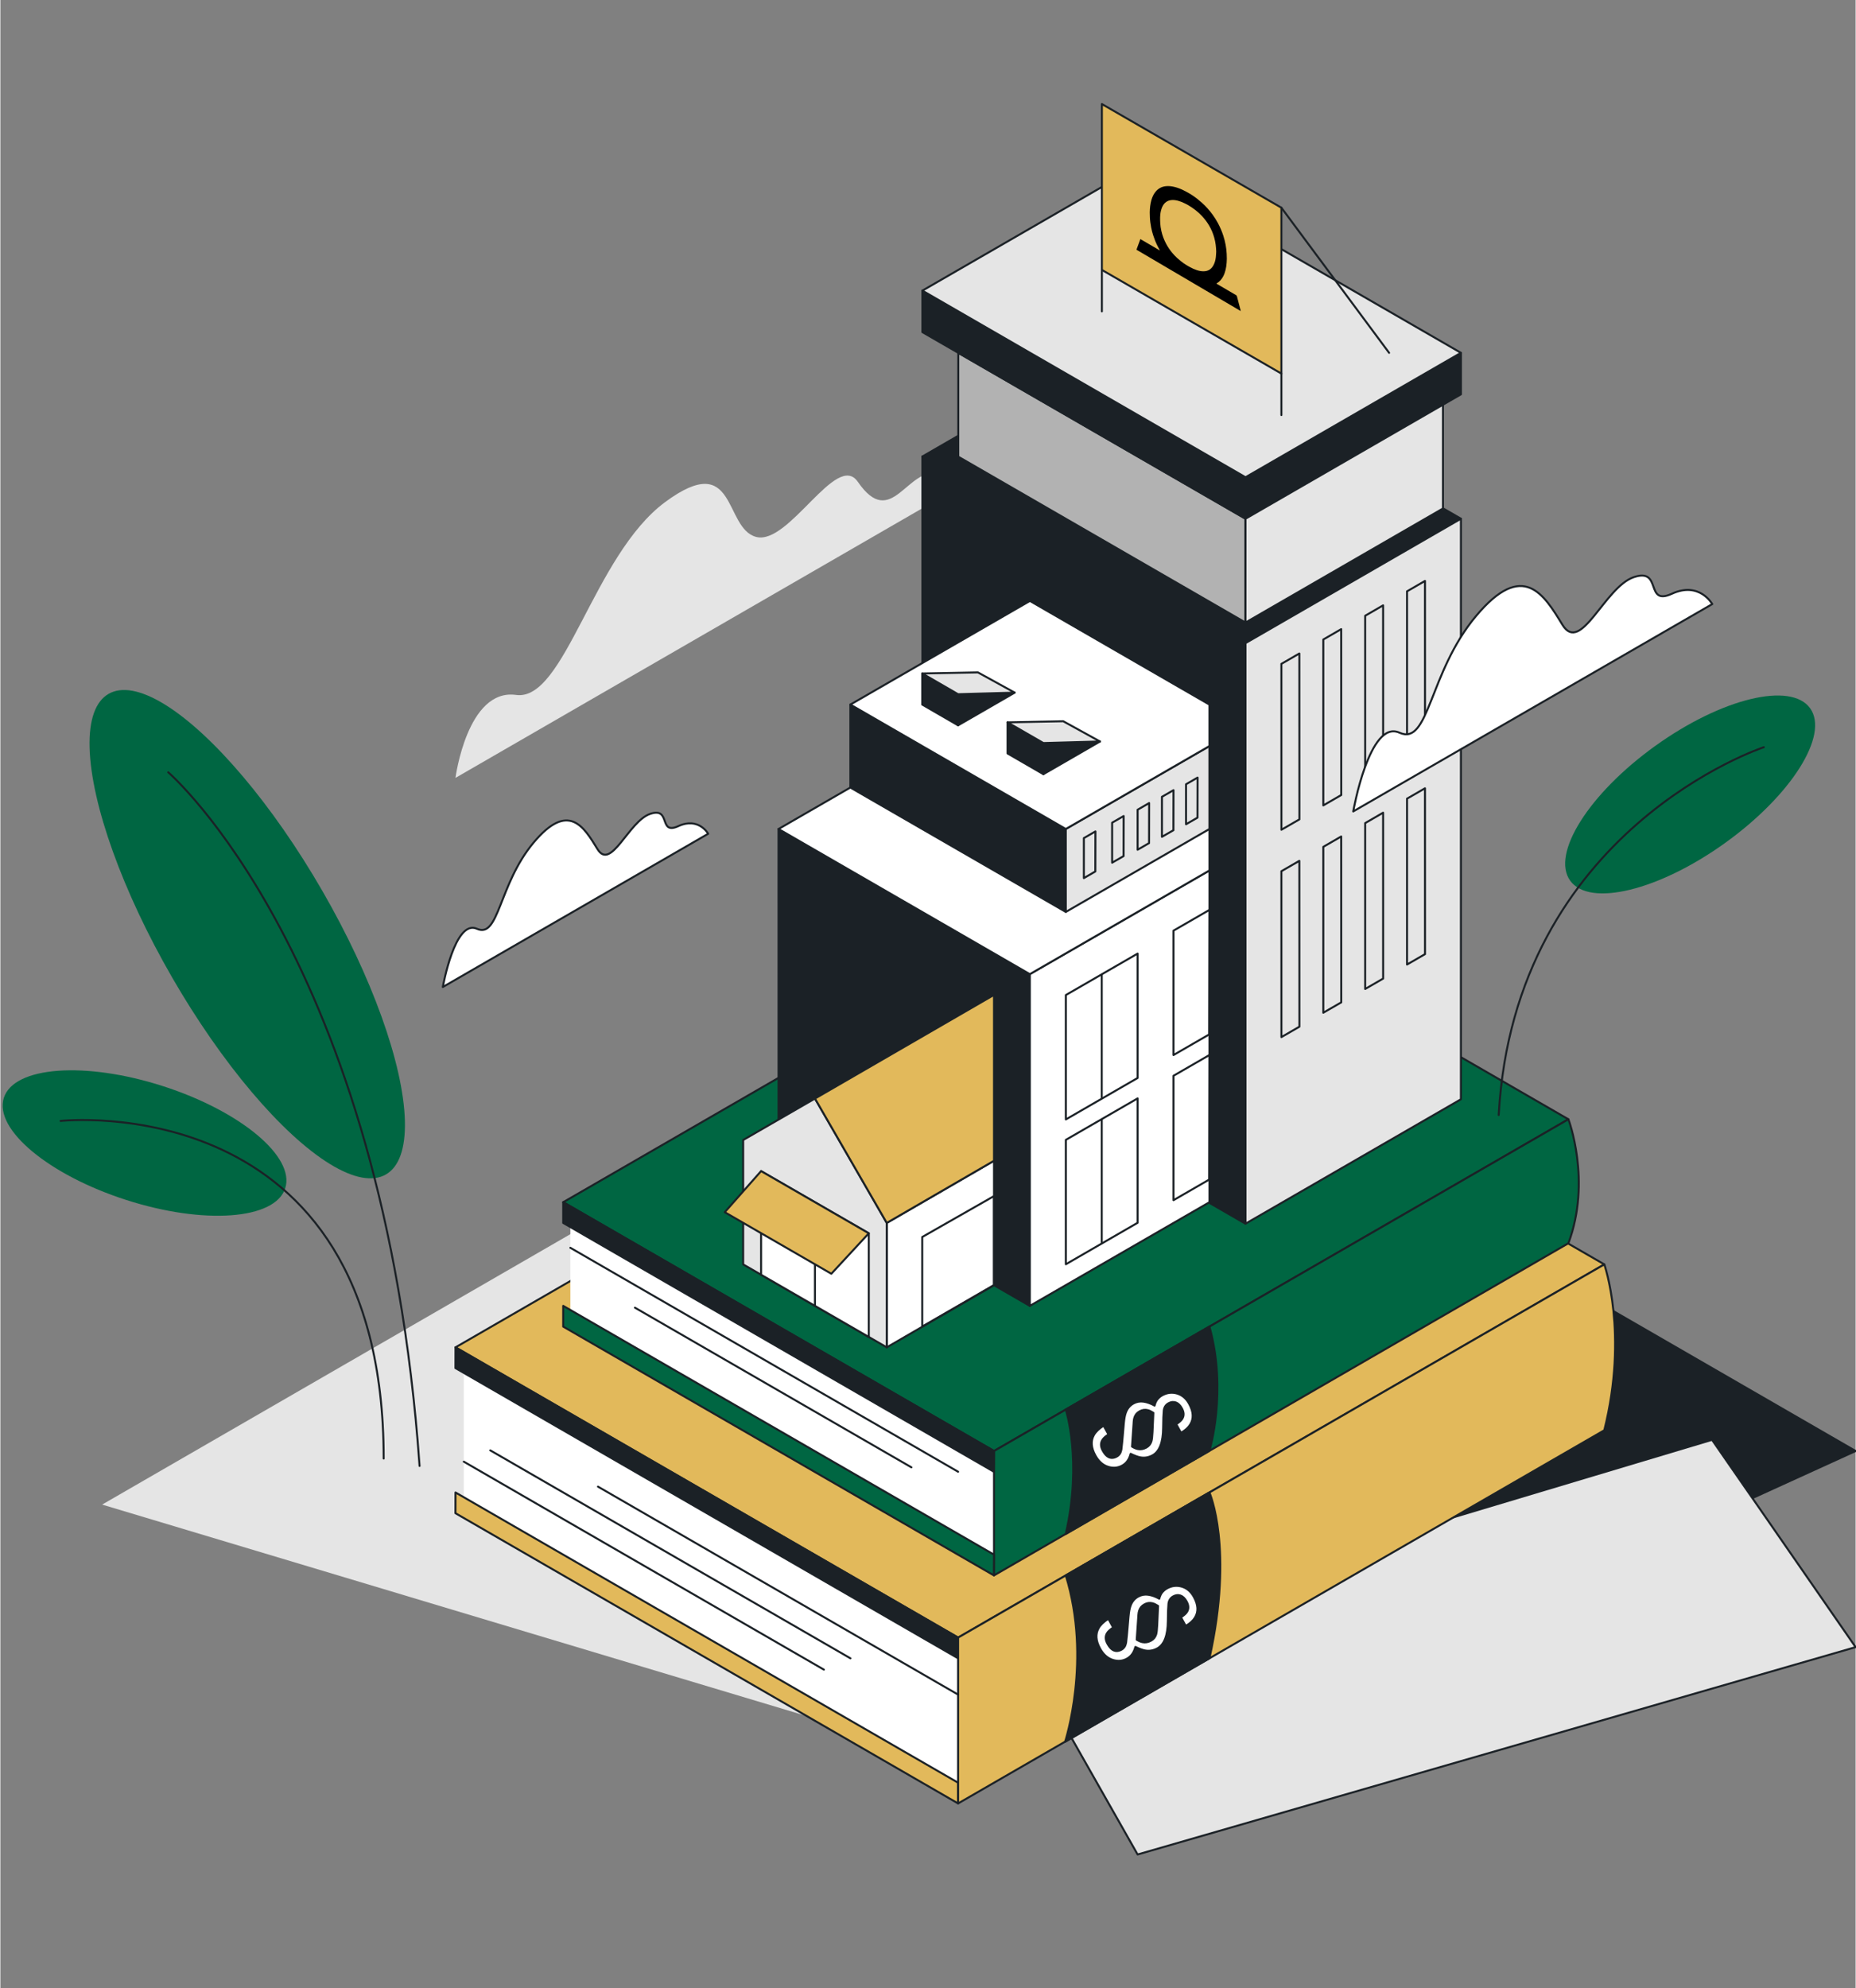 <?xml version="1.0" encoding="utf-8"?>
<svg xmlns="http://www.w3.org/2000/svg" xmlns:xlink="http://www.w3.org/1999/xlink" version="1.1" id="Ebene_1" x="0px" y="0px" viewBox="0 0 700 750" style="enable-background:new 0 0 700 750;" xml:space="preserve" width="479" height="513">
<rect x="0" y="0" width="700" height="750" fill="#808080" stroke="none"/>
<style type="text/css">
	.st0{fill:#E5E5E5;}
	.st1{fill:#1B2126;stroke:#1B2126;stroke-width:0.75;stroke-linejoin:round;stroke-miterlimit:10;}
	.st2{fill:#E5E5E5;stroke:#1B2126;stroke-width:0.75;stroke-linejoin:round;stroke-miterlimit:10;}
	.st3{fill:#006642;}
	.st4{fill:none;stroke:#1B2126;stroke-width:0.75;stroke-linecap:round;stroke-linejoin:round;stroke-miterlimit:10;}
	.st5{fill:#FFFFFF;}
	.st6{fill:#E2B95B;stroke:#1B2126;stroke-width:0.75;stroke-linejoin:round;stroke-miterlimit:10;}
	.st7{fill:#006642;stroke:#1B2126;stroke-width:0.75;stroke-linejoin:round;stroke-miterlimit:10;}
	.st8{fill:#FFFFFF;stroke:#1B2126;stroke-width:0.75;stroke-linecap:round;stroke-linejoin:round;stroke-miterlimit:10;}
	.st9{fill:#B2B2B2;stroke:#1B2126;stroke-width:0.75;stroke-linejoin:round;stroke-miterlimit:10;}
	.st10{fill:#FFFFFF;stroke:#1B2126;stroke-width:0.75;stroke-linejoin:round;stroke-miterlimit:10;}
</style>
<polygon class="st0" points="341.33,658.43 38.39,567.53 237.9,452.34 "/>
<polygon class="st1" points="408.77,645.07 442.63,664.62 700,547.32 581.77,479.06 "/>
<polygon class="st2" points="384.71,621.3 429.09,699.51 700,621.3 645.82,543.1 "/>
<ellipse transform="matrix(0.866 -0.5 0.5 0.866 -163.71 93.778)" class="st3" cx="93.14" cy="352.38" rx="32.71" ry="104.66"/>
<ellipse transform="matrix(0.306 -0.952 0.952 0.306 -372.845 350.934)" class="st3" cx="54.37" cy="431.3" rx="22.56" ry="55.76"/>
<path class="st4" d="M63.33,291.31c0,0,81.28,69.91,94.83,261.65"/>
<path class="st4" d="M22.71,422.82c0,0,121.91-13.43,121.91,127.34"/>
<polygon class="st5" points="174.85,516.04 174.85,568.98 362.91,676.35 362.91,612.36 "/>
<polygon class="st6" points="171.72,508.22 361.36,617.7 605.18,476.93 415.54,367.45 "/>
<polygon class="st1" points="171.72,508.22 171.7,516.04 361.36,625.52 361.36,617.7 "/>
<polygon class="st6" points="171.72,562.96 171.7,570.78 361.36,680.26 361.36,672.44 "/>
<polygon class="st5" points="215.06,458.8 215.06,497.65 372.16,588.97 379.82,586.42 376.13,539.5 "/>
<path class="st6" d="M605.18,476.93c0,0,9.17,25.99,0,62.56L361.36,680.26l0-62.56L605.18,476.93z"/>
<path class="st1" d="M456.18,562.96c0,0,9.24,20.97,0,62.56l-54.44,31.47c0,0,10.11-30.93,0.26-62.74L456.18,562.96z"/>
<line class="st4" x1="184.85" y1="547.08" x2="320.73" y2="625.52"/>
<line class="st4" x1="225.48" y1="560.76" x2="361.35" y2="639.2"/>
<line class="st4" x1="174.85" y1="551.34" x2="310.72" y2="629.79"/>
<polygon class="st7" points="374.91,547.32 591.63,422.19 429.09,328.34 212.36,453.47 "/>
<path class="st7" d="M591.63,422.19c0,0,8.81,23.16,0,46.77L374.91,594.24v-46.92L591.63,422.19z"/>
<polygon class="st1" points="212.36,453.47 212.36,461.29 374.86,555.14 374.91,547.32 "/>
<polygon class="st7" points="212.36,492.57 212.36,500.4 374.86,594.24 374.91,586.42 "/>
<line class="st4" x1="215.06" y1="470.67" x2="361.36" y2="555.14"/>
<line class="st4" x1="239.43" y1="493.26" x2="343.74" y2="553.48"/>
<path class="st1" d="M402,531.68c0,0,6.31,19.28,0,46.92l54.18-31.34c0,0,6.8-22.36,0-46.86L402,531.68z"/>
<g>
	<path class="st8" d="M445.77,598.48c1.91,0.56,3.43,1.85,4.54,3.87c1.64,2.98,1.78,5.58,0.43,7.79c-0.7,1.16-1.87,2.22-3.5,3.16   l-1.79-3.26c1.14-0.74,1.9-1.42,2.28-2.05c0.7-1.15,0.65-2.45-0.16-3.92c-0.64-1.17-1.41-1.91-2.3-2.22   c-0.89-0.31-1.8-0.21-2.72,0.3c-0.54,0.29-0.96,0.67-1.26,1.14c-0.3,0.47-0.49,1.02-0.56,1.65c-0.13,1.27-0.2,3.44-0.23,6.51   c-0.04,5.46-1.36,8.9-3.97,10.33c-1.48,0.81-3.01,1.07-4.61,0.79c-0.91-0.16-2.14-0.61-3.68-1.35c-0.25,0.99-0.63,1.87-1.15,2.62   c-0.52,0.76-1.2,1.36-2.03,1.82c-1.68,0.92-3.48,1.07-5.42,0.43c-1.94-0.63-3.52-2.05-4.73-4.26c-1.6-2.92-1.78-5.48-0.54-7.69   c0.66-1.21,1.89-2.39,3.68-3.55l1.82,3.32c-1.16,0.77-1.94,1.48-2.32,2.13c-0.7,1.16-0.65,2.48,0.16,3.96   c0.53,0.97,1.09,1.67,1.67,2.11c1.08,0.83,2.3,0.87,3.64,0.13c0.57-0.31,1.01-0.78,1.33-1.38c0.16-0.35,0.3-0.79,0.4-1.31   c0.05-0.29,0.15-1.18,0.29-2.68c0.08-0.88,0.16-1.73,0.23-2.53l0.39-4.53c0.16-1.8,0.4-3.16,0.74-4.07   c0.56-1.59,1.54-2.76,2.91-3.52c1.19-0.65,2.47-0.88,3.83-0.68c1.36,0.2,2.74,0.7,4.13,1.49c0.2-0.82,0.5-1.54,0.91-2.15   c0.54-0.73,1.21-1.32,2.01-1.76C441.99,598.14,443.85,597.92,445.77,598.48z M428.75,618.49c0.82,0.49,1.54,0.8,2.15,0.92   c1.08,0.23,2.16,0.04,3.24-0.55c0.97-0.53,1.61-1.32,1.93-2.35c0.2-0.64,0.33-1.81,0.41-3.49l0.33-7.25c-0.8-0.52-1.49-0.85-2.05-1   c-1.06-0.28-2.09-0.15-3.08,0.4c-0.53,0.29-0.96,0.63-1.28,1.02c-0.59,0.73-0.92,1.66-1,2.81L428.75,618.49z"/>
</g>
<g>
	<path class="st8" d="M443.99,525.64c1.91,0.56,3.43,1.85,4.54,3.87c1.64,2.98,1.78,5.58,0.43,7.79c-0.7,1.16-1.87,2.22-3.5,3.16   l-1.79-3.26c1.14-0.74,1.9-1.42,2.28-2.05c0.7-1.15,0.65-2.45-0.16-3.92c-0.64-1.17-1.41-1.91-2.3-2.22   c-0.89-0.31-1.8-0.21-2.72,0.3c-0.54,0.29-0.96,0.67-1.26,1.14c-0.3,0.47-0.49,1.02-0.56,1.65c-0.13,1.27-0.2,3.44-0.23,6.51   c-0.04,5.46-1.36,8.9-3.97,10.33c-1.48,0.81-3.01,1.07-4.61,0.79c-0.91-0.16-2.14-0.61-3.68-1.35c-0.25,0.99-0.63,1.87-1.15,2.62   c-0.52,0.76-1.2,1.36-2.03,1.82c-1.68,0.92-3.48,1.07-5.42,0.43c-1.94-0.63-3.52-2.05-4.73-4.26c-1.6-2.92-1.78-5.48-0.54-7.69   c0.66-1.21,1.89-2.39,3.68-3.55l1.82,3.32c-1.16,0.77-1.94,1.48-2.32,2.13c-0.7,1.16-0.65,2.48,0.16,3.96   c0.53,0.97,1.09,1.67,1.67,2.11c1.08,0.83,2.3,0.87,3.64,0.13c0.57-0.31,1.01-0.78,1.33-1.38c0.16-0.35,0.3-0.79,0.4-1.31   c0.05-0.29,0.15-1.18,0.29-2.68c0.08-0.88,0.16-1.73,0.23-2.53l0.39-4.53c0.16-1.8,0.4-3.16,0.74-4.07   c0.56-1.59,1.54-2.76,2.91-3.52c1.19-0.65,2.47-0.88,3.83-0.68c1.36,0.2,2.74,0.7,4.13,1.49c0.2-0.82,0.5-1.54,0.91-2.15   c0.54-0.73,1.21-1.32,2.01-1.76C440.22,525.3,442.08,525.09,443.99,525.64z M426.97,545.65c0.82,0.49,1.54,0.8,2.15,0.92   c1.08,0.23,2.16,0.04,3.24-0.55c0.97-0.53,1.61-1.32,1.93-2.35c0.2-0.64,0.33-1.81,0.41-3.49l0.33-7.25c-0.8-0.52-1.49-0.85-2.05-1   c-1.06-0.28-2.09-0.15-3.08,0.4c-0.53,0.29-0.96,0.63-1.28,1.02c-0.59,0.73-0.92,1.66-1,2.81L426.97,545.65z"/>
</g>
<path class="st0" d="M171.71,293.42l189.64-109.49c0,0-0.35-3.83-6.89-5.36c-12.42-2.91-18.11,21.77-30.95,3.16  c-8.01-11.61-25.9,23.95-38.29,20.81c-12.39-3.14-7.22-33.22-34.38-13.17s-37.85,75.33-56.27,72.76S171.71,293.42,171.71,293.42z"/>
<polygon class="st1" points="347.88,172.2 374.97,156.56 483.34,156.56 551.08,195.66 469.79,242.59 "/>
<polygon class="st2" points="551.07,414.65 469.79,461.58 469.79,242.59 551.08,195.66 "/>
<polygon class="st1" points="347.88,172.2 347.89,391.19 469.79,461.58 469.79,242.59 "/>
<polygon class="st9" points="361.42,133.09 361.42,172.26 469.79,234.83 469.8,195.66 "/>
<polygon class="st1" points="347.88,109.63 347.88,125.27 469.8,195.66 469.8,180.02 "/>
<polygon class="st1" points="469.8,195.66 551.08,148.74 551.08,133.09 469.8,180.02 "/>
<polygon class="st2" points="347.88,109.63 429.16,62.7 551.08,133.09 469.8,180.02 "/>
<polygon class="st6" points="415.61,39.24 415.61,101.81 483.34,140.92 483.34,78.35 "/>
<polygon class="st2" points="544.3,152.65 544.3,191.81 469.79,234.83 469.8,195.66 "/>
<line class="st4" x1="483.34" y1="78.35" x2="523.98" y2="133.09"/>
<line class="st4" x1="415.61" y1="117.45" x2="415.61" y2="101.81"/>
<line class="st4" x1="483.34" y1="140.92" x2="483.34" y2="156.56"/>
<path class="st4" d="M334.33,111.32"/>
<g>
	<polygon class="st4" points="483.34,250.41 483.35,312.98 490.13,309.07 490.11,246.5  "/>
	<polygon class="st4" points="499.15,241.22 499.15,303.8 505.93,299.88 505.91,237.31  "/>
	<polygon class="st4" points="514.95,232.26 514.95,294.83 521.73,290.91 521.72,228.34  "/>
	<polygon class="st4" points="530.75,223.04 530.75,285.61 537.53,281.7 537.52,219.13  "/>
</g>
<g>
	<polygon class="st4" points="483.34,328.62 483.35,391.19 490.13,387.27 490.11,324.71  "/>
	<polygon class="st4" points="499.15,319.43 499.15,382 505.93,378.09 505.91,315.52  "/>
	<polygon class="st4" points="514.95,310.47 514.95,373.04 521.73,369.12 521.72,306.55  "/>
	<polygon class="st4" points="530.75,301.25 530.75,363.82 537.53,359.9 537.52,297.34  "/>
</g>
<path d="M458.83,106.97c0.11,0.07,0.18,0.12,0.24,0.16c2.39,1.4,4.77,2.8,7.16,4.19c0.17,0.1,0.28,0.22,0.33,0.43  c0.27,1.09,0.57,2.17,0.85,3.25c0.18,0.69,0.36,1.38,0.54,2.07c0.02,0.06,0.01,0.13,0.02,0.25c-13.13-7.72-26.21-15.42-39.32-23.13  c0.49-1.33,0.98-2.65,1.48-4.01c2.45,1.44,4.87,2.85,7.3,4.27c0.02-0.13-0.05-0.21-0.1-0.3c-0.25-0.47-0.51-0.93-0.75-1.41  c-0.66-1.3-1.19-2.65-1.63-4.03c-0.31-0.96-0.56-1.94-0.75-2.93c-0.25-1.3-0.44-2.61-0.48-3.93c-0.02-0.57-0.06-1.15-0.05-1.72  c0.03-1.61,0.19-3.21,0.65-4.77c0.32-1.07,0.77-2.07,1.47-2.94c1.06-1.33,2.44-2.07,4.13-2.2c1.09-0.09,2.16,0.06,3.22,0.33  c1.13,0.29,2.22,0.71,3.26,1.23c0.83,0.41,1.64,0.85,2.43,1.32c0.9,0.53,1.76,1.12,2.58,1.76c0.66,0.52,1.3,1.07,1.94,1.63  c0.78,0.67,1.48,1.41,2.17,2.17c0.67,0.74,1.29,1.52,1.88,2.33c0.72,0.99,1.38,2.03,1.96,3.11c0.84,1.56,1.54,3.17,2.08,4.86  c0.36,1.12,0.65,2.25,0.86,3.41c0.21,1.13,0.36,2.27,0.4,3.42c0.02,0.62,0.06,1.23,0.05,1.85c-0.02,0.96-0.08,1.91-0.22,2.86  c-0.14,0.9-0.34,1.78-0.65,2.63c-0.47,1.28-1.16,2.41-2.24,3.27c-0.18,0.15-0.39,0.26-0.58,0.39  C459.01,106.85,458.94,106.89,458.83,106.97z M458.75,94.93c-0.02-0.87-0.09-1.74-0.2-2.6c-0.12-0.94-0.31-1.87-0.57-2.78  c-0.45-1.57-1.08-3.06-1.91-4.47c-0.78-1.32-1.7-2.54-2.75-3.65c-0.75-0.79-1.56-1.51-2.41-2.19c-0.85-0.68-1.77-1.26-2.69-1.83  c-0.39-0.24-0.82-0.43-1.22-0.64c-0.83-0.44-1.7-0.78-2.61-1.03c-0.84-0.23-1.7-0.36-2.58-0.27c-0.97,0.1-1.81,0.47-2.49,1.17  c-0.54,0.55-0.89,1.22-1.15,1.93c-0.4,1.09-0.55,2.23-0.59,3.38c-0.03,0.75,0.02,1.51,0.05,2.27c0.05,0.98,0.21,1.93,0.42,2.89  c0.37,1.69,0.98,3.3,1.79,4.83c0.63,1.19,1.38,2.29,2.23,3.33c0.59,0.71,1.21,1.39,1.89,2.01c0.48,0.44,0.99,0.85,1.49,1.26  c0.67,0.56,1.4,1.03,2.13,1.49c0.42,0.27,0.86,0.48,1.29,0.73c0.8,0.46,1.65,0.82,2.52,1.12c0.85,0.28,1.71,0.47,2.61,0.45  c1.68-0.02,2.9-0.78,3.69-2.25c0.53-0.97,0.79-2.02,0.92-3.11C458.69,96.29,458.7,95.61,458.75,94.93z"/>
<polygon class="st1" points="388.42,367.45 293.6,312.7 293.61,437.83 388.42,492.58 "/>
<polygon class="st8" points="456.19,453.48 388.42,492.58 388.42,367.45 456.19,328.34 "/>
<polygon class="st8" points="361.35,273.59 293.6,312.7 388.42,367.45 456.19,328.34 456.18,312.7 "/>
<g>
	<g>
		<polygon class="st10" points="402.01,375.33 402.01,422.25 429.1,406.61 429.1,359.69   "/>
		<line class="st10" x1="415.56" y1="367.51" x2="415.56" y2="414.43"/>
	</g>
	<g>
		<polygon class="st10" points="402.01,429.95 402.01,476.88 429.1,461.23 429.1,414.31   "/>
		<line class="st10" x1="415.56" y1="422.13" x2="415.56" y2="469.05"/>
	</g>
</g>
<polygon class="st10" points="456.17,343.22 442.63,351.04 442.63,397.96 456.07,390.2 "/>
<polygon class="st10" points="456.17,397.96 442.63,405.78 442.63,452.71 456.07,444.95 "/>
<polygon class="st1" points="320.71,297.06 402,343.98 401.99,312.7 320.71,265.77 "/>
<polygon class="st2" points="456.18,281.42 456.18,312.7 402,343.98 401.99,312.7 "/>
<polygon class="st8" points="388.45,226.67 456.18,265.77 456.18,281.42 401.99,312.7 320.71,265.77 "/>
<polygon class="st1" points="361.35,273.59 347.82,265.76 347.82,254.04 361.35,261.86 "/>
<polygon class="st2" points="413.17,313.61 408.81,316.13 408.81,331.22 413.13,328.72 "/>
<polygon class="st2" points="423.82,307.81 419.47,310.32 419.47,325.41 423.79,322.92 "/>
<polygon class="st2" points="433.44,302.91 429.09,305.43 429.09,320.52 433.41,318.02 "/>
<polygon class="st2" points="442.63,298.05 438.27,300.56 438.27,315.65 442.6,313.16 "/>
<polygon class="st2" points="451.71,293.31 447.36,295.82 447.36,310.91 451.68,308.42 "/>
<polygon class="st1" points="382.71,261.26 361.35,273.59 361.35,261.86 "/>
<polygon class="st2" points="347.82,254.04 368.84,253.63 382.71,261.26 361.35,261.86 "/>
<polygon class="st1" points="393.54,292.02 380,284.19 380,272.47 393.54,280.28 "/>
<polygon class="st1" points="414.89,279.69 393.54,292.02 393.54,280.28 "/>
<polygon class="st2" points="380,272.47 401.02,272.05 414.89,279.69 393.54,280.28 "/>
<polygon class="st8" points="374.91,484.75 334.44,508.22 334.44,461.29 374.91,437.83 "/>
<polygon class="st2" points="307.35,414.37 280.26,430.01 280.26,476.93 334.44,508.22 334.44,461.29 "/>
<polygon class="st6" points="374.91,437.83 374.91,375.27 307.35,414.37 334.44,461.29 "/>
<polygon class="st10" points="287.02,480.84 287.02,441.74 327.66,465.2 327.66,504.31 "/>
<line class="st4" x1="307.35" y1="453.63" x2="307.35" y2="492.58"/>
<polygon class="st6" points="287.02,441.74 273.31,457.24 313.53,480.46 327.66,465.2 "/>
<polygon class="st4" points="347.82,500.39 347.82,466.6 374.91,451.16 374.91,484.75 "/>
<path class="st6" d="M359.6,465.71"/>
<ellipse transform="matrix(0.812 -0.583 0.583 0.812 -55.031 428.232)" class="st3" cx="637.83" cy="299.62" rx="55.76" ry="22.56"/>
<path class="st4" d="M665.37,281.85c0,0-94.05,30.84-100.04,138.73"/>
<path class="st8" d="M510.44,306.07l135.47-78.21c0,0-4.81-8.67-15.21-3.91c-10.41,4.76-3.46-9.98-14.44-6.23  s-19.93,29.28-26.87,17.96c-6.93-11.32-14.77-24.67-32.66-3.26s-17.58,49.05-28.87,43.94C516.55,271.25,510.44,306.07,510.44,306.07  z"/>
<path class="st8" d="M166.94,372.3l100.11-57.8c0,0-3.55-6.41-11.24-2.89c-7.69,3.52-2.56-7.38-10.67-4.6  c-8.12,2.78-14.73,21.64-19.85,13.27c-5.12-8.36-10.91-18.23-24.14-2.41c-13.22,15.82-12.99,36.25-21.34,32.47  C171.46,346.57,166.94,372.3,166.94,372.3z"/>
</svg>
